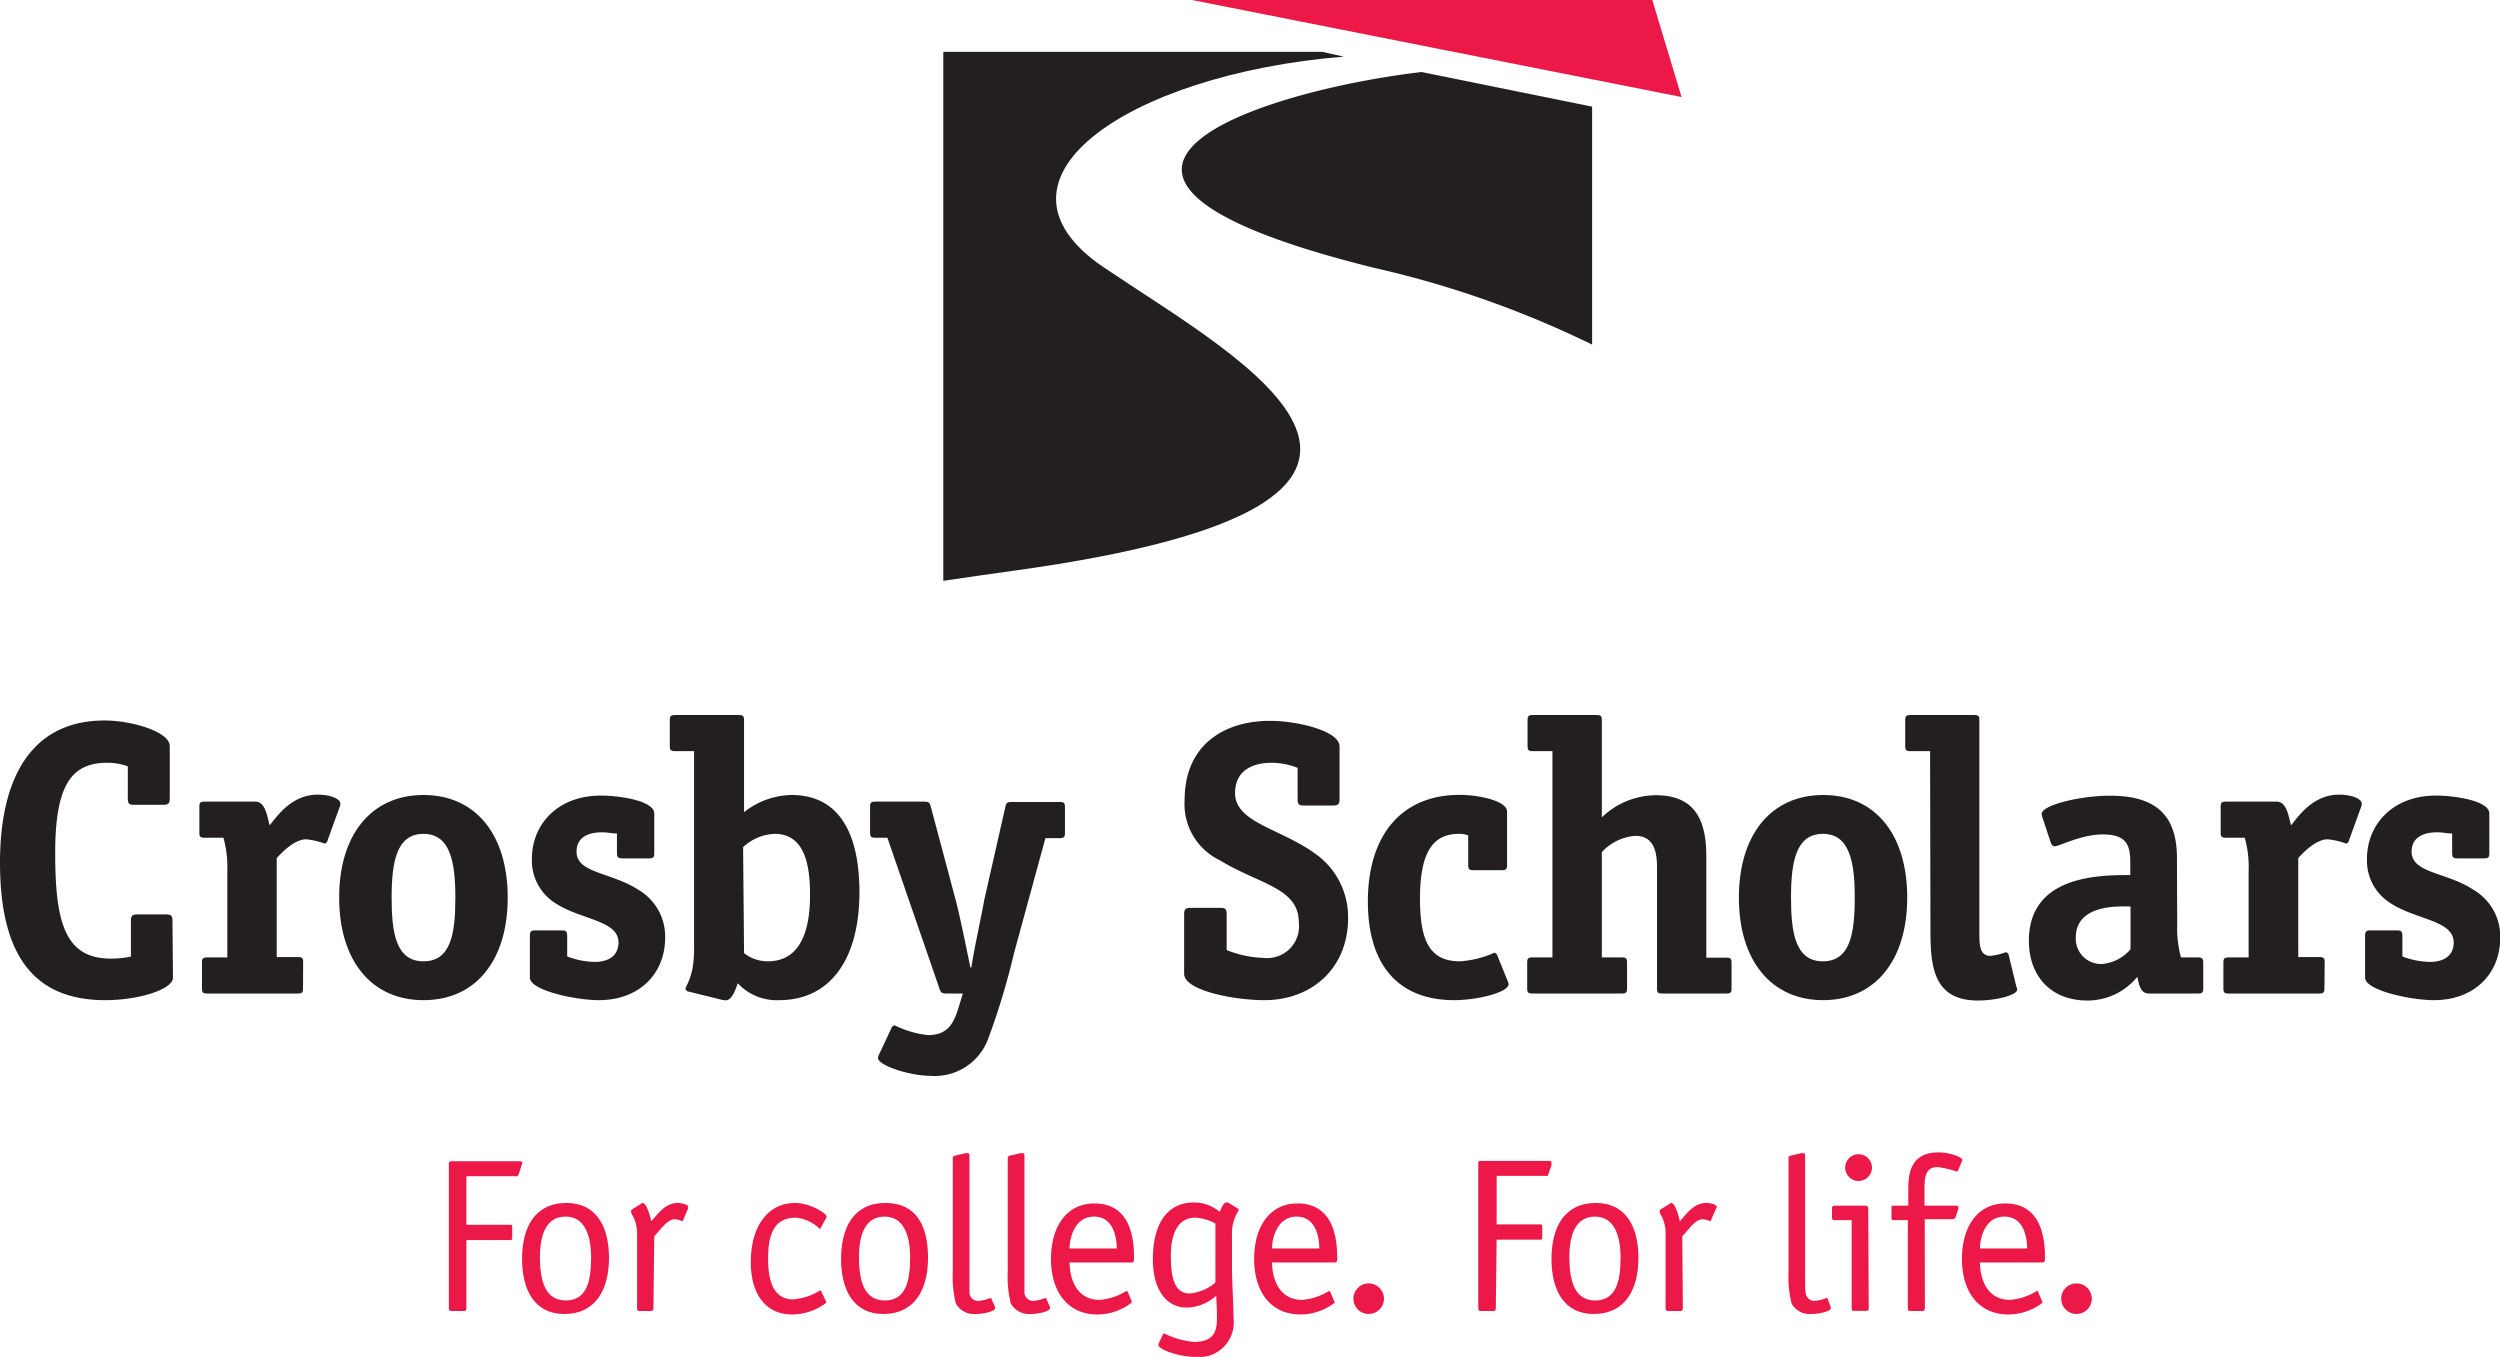 <svg xmlns="http://www.w3.org/2000/svg" viewBox="0 0 211.04 114.54"><defs><style>.cls-1{fill:#231f20;}.cls-2{fill:#ec1848;}</style></defs><title>Asset 1</title><g id="Layer_2" data-name="Layer 2"><g id="Layer_1-2" data-name="Layer 1"><path class="cls-1" d="M14.6,82.53c0,1-2.92,1.9-5.71,1.9-6,0-8.89-3.74-8.89-11.61,0-7.54,2.92-12,8.82-12,2.3,0,5.51.95,5.51,2.16v4.4c0,.46-.13.56-.56.56H11.35c-.46,0-.56-.1-.56-.56V64.69a5.18,5.18,0,0,0-1.74-.3C6,64.39,4.66,66.32,4.66,72s.75,8.92,4.66,8.92a7.81,7.81,0,0,0,1.73-.17v-3c0-.43.1-.56.56-.56H14c.46,0,.56.13.56.56Z"/><path class="cls-1" d="M25.58,83.41c0,.36-.06.46-.46.46H17.51c-.39,0-.46-.1-.46-.46V81.28c0-.36.07-.46.46-.46h1.68V73.51a9.19,9.19,0,0,0-.33-2.79H17.28c-.39,0-.45-.1-.45-.46V68.13c0-.36.06-.46.45-.46h4.27c.85,0,1,1.21,1.21,2,.62-.75,1.84-2.59,4.07-2.59,1,0,1.9.33,1.9.76a.66.66,0,0,1-.07.32l-1,2.76c0,.1-.13.29-.26.29a6.25,6.25,0,0,0-1.55-.36c-1,0-2.06,1.12-2.49,1.58v8.36h1.77c.4,0,.46.1.46.46Z"/><path class="cls-1" d="M35.75,84.43c-4.43,0-7.12-3.38-7.12-8.66s2.69-8.66,7.12-8.66,7.11,3.38,7.11,8.66-2.68,8.66-7.11,8.66m2.69-8.66c0-3-.43-5.38-2.69-5.38s-2.69,2.33-2.69,5.38.39,5.38,2.69,5.38,2.69-2.3,2.69-5.38"/><path class="cls-1" d="M52.08,70.36c-.39,0-.82-.1-1.25-.1-1.24,0-2.16.46-2.16,1.64,0,1.84,2.95,1.71,5.28,3.25a4.56,4.56,0,0,1,2.2,4c0,3-2.13,5.28-5.61,5.28-1.94,0-5.81-.82-5.81-1.9V79c0-.36.1-.46.46-.46h2.23c.43,0,.46.13.46.59v1.61a6.78,6.78,0,0,0,2.33.46c1.08,0,2-.46,2-1.64,0-1.9-3.21-1.9-5.38-3.35a4.23,4.23,0,0,1-1.93-3.7c0-3,2.26-5.35,5.8-5.35,1.71,0,4.53.46,4.53,1.51V72c0,.36-.07.46-.43.46H52.54c-.36,0-.46-.1-.46-.46Z"/><path class="cls-1" d="M62.81,68.56a6.64,6.64,0,0,1,4-1.45c4.46,0,5.74,3.94,5.74,8.2,0,5.58-2.4,9.12-6.79,9.12A4.46,4.46,0,0,1,62.28,83c-.13.36-.46,1.44-1,1.44a1.64,1.64,0,0,1-.46-.07l-2.62-.65c-.17,0-.33-.13-.33-.27s.36-.59.59-1.7a10.55,10.55,0,0,0,.13-2V63.41H57c-.39,0-.46-.1-.46-.46V60.82c0-.36.07-.46.46-.46h5.35c.39,0,.46.1.46.46Zm0,11.9a3.21,3.21,0,0,0,2,.69c3,0,3.57-3.05,3.57-5.61s-.46-5.15-3-5.15a4.18,4.18,0,0,0-2.65,1.12Z"/><path class="cls-1" d="M85.6,80.46a61.11,61.11,0,0,1-2.2,7.28,4.81,4.81,0,0,1-4.82,3.08c-1.8,0-4.46-.88-4.46-1.51a.86.86,0,0,1,.13-.39l1-2.13a.33.33,0,0,1,.29-.23,8.31,8.31,0,0,0,2.79.82c1.7,0,2.19-1,2.62-2.43l.33-1.08H79.89c-.43,0-.49-.13-.59-.43L74.91,70.72h-1c-.4,0-.46-.1-.46-.46V68.13c0-.36.06-.46.46-.46H78c.46,0,.49.13.59.49L80.68,76c.39,1.47,1,4.56,1.24,5.67H82c.17-1.28,1-5.08,1.08-5.67l1.77-7.81c.1-.42.13-.49.59-.49h4c.36,0,.46.07.46.46v2.13c0,.36-.06.46-.46.46H88.25Z"/><path class="cls-1" d="M109.54,64.82a6,6,0,0,0-2.2-.43c-1.51,0-3.08.59-3.08,2.56,0,2.49,3.84,3,6.72,5.08a6.54,6.54,0,0,1,2.82,5.48c0,4.16-3,6.92-7.08,6.92-2.46,0-6.76-.79-6.76-2.23v-5c0-.43.1-.56.56-.56H103c.46,0,.55.1.55.56v3a9,9,0,0,0,3.09.66,2.69,2.69,0,0,0,3-3c0-2.92-3.35-3.21-6.69-5.25A5.26,5.26,0,0,1,100,67.54c0-4.72,3.41-6.69,7.21-6.69,2.3,0,5.87.85,5.87,2.16v4.43c0,.46-.13.56-.56.56H110.1c-.46,0-.56-.1-.56-.56Z"/><path class="cls-1" d="M127.25,82.76a1.31,1.31,0,0,1,.1.32c0,.69-2.63,1.35-4.59,1.35-4.56,0-7.29-2.79-7.29-8.33s2.79-9,7.75-9c1.57,0,4,.49,4,1.41V73c0,.39-.1.46-.46.46h-2.36c-.36,0-.46-.07-.46-.46V70.52a2.18,2.18,0,0,0-.79-.13c-2.29,0-3.28,1.71-3.28,5.48,0,3.61.85,5.28,3.38,5.28a8.45,8.45,0,0,0,2.89-.72c.09,0,.16.06.23.16Z"/><path class="cls-1" d="M146.17,83.41c0,.36-.06.46-.46.46h-5.38c-.39,0-.45-.1-.45-.46V73.31c0-1.25-.17-2.75-1.84-2.75a4.29,4.29,0,0,0-2.82,1.37v8.89h1.67c.39,0,.46.1.46.46v2.13c0,.36-.07.46-.46.46h-7.51c-.39,0-.46-.1-.46-.46V81.28c0-.36.07-.46.46-.46h1.67V63.41h-1.64c-.39,0-.46-.1-.46-.46V60.82c0-.36.07-.46.46-.46h5.35c.39,0,.46.1.46.46V69a6.63,6.63,0,0,1,4.56-1.87c3.47,0,4.26,2.33,4.26,5.18v8.53h1.67c.4,0,.46.1.46.46Z"/><path class="cls-1" d="M153.91,84.43c-4.43,0-7.12-3.38-7.12-8.66s2.69-8.66,7.12-8.66S161,70.49,161,75.77s-2.69,8.66-7.12,8.66m2.69-8.66c0-3-.43-5.38-2.69-5.38s-2.69,2.33-2.69,5.38.4,5.38,2.69,5.38,2.69-2.3,2.69-5.38"/><path class="cls-1" d="M162.93,63.41h-1.64c-.39,0-.46-.1-.46-.46V60.82c0-.36.07-.46.46-.46h5.35c.39,0,.45.1.45.46V78.69c0,1,0,2,.92,2a5,5,0,0,0,1.28-.3.27.27,0,0,1,.27.2l.65,2.69a.62.62,0,0,1,.07.26c0,.46-1.74.92-3.32.92-4,0-4-3.31-4-6.33Z"/><path class="cls-1" d="M183.79,78.07a9.28,9.28,0,0,0,.32,2.75h1.42c.36,0,.46.1.46.46v2.13c0,.36-.07.46-.46.46h-4.11c-.78,0-.85-.82-1-1.41a5.41,5.41,0,0,1-4.23,2c-3,0-4.92-2-4.92-5.05,0-5.54,6-5.54,8.56-5.54v-1c0-1.48-.26-2.43-2.33-2.43-1.83,0-3.64,1-4.06,1-.17,0-.3-.2-.33-.33l-.66-2a1.8,1.8,0,0,1-.1-.4c0-.75,3.25-1.54,5.78-1.54,4.1,0,5.64,1.87,5.64,5.28Zm-3.94-1.55c-.82,0-4.62-.26-4.62,2.63a2.14,2.14,0,0,0,2.16,2.23,3.53,3.53,0,0,0,2.46-1.25Z"/><path class="cls-1" d="M196.22,83.41c0,.36-.07.46-.46.46h-7.61c-.39,0-.46-.1-.46-.46V81.28c0-.36.07-.46.46-.46h1.67V73.51a8.87,8.87,0,0,0-.33-2.79h-1.57c-.39,0-.46-.1-.46-.46V68.13c0-.36.07-.46.46-.46h4.26c.86,0,1,1.21,1.22,2,.62-.75,1.83-2.59,4.06-2.59,1,0,1.91.33,1.91.76a.8.8,0,0,1-.07.32l-1,2.76c0,.1-.13.29-.26.29a6.26,6.26,0,0,0-1.54-.36c-1,0-2.07,1.12-2.49,1.58v8.36h1.77c.39,0,.46.1.46.46Z"/><path class="cls-1" d="M207,70.36c-.4,0-.82-.1-1.25-.1-1.25,0-2.17.46-2.17,1.64,0,1.84,3,1.71,5.28,3.25a4.56,4.56,0,0,1,2.2,4c0,3-2.13,5.28-5.6,5.28-1.94,0-5.81-.82-5.81-1.9V79c0-.36.1-.46.46-.46h2.23c.42,0,.46.13.46.59v1.61a6.78,6.78,0,0,0,2.33.46c1.08,0,2-.46,2-1.64,0-1.9-3.22-1.9-5.38-3.35a4.22,4.22,0,0,1-1.94-3.7c0-3,2.27-5.35,5.81-5.35,1.7,0,4.52.46,4.52,1.51V72c0,.36-.06.46-.42.46h-2.27c-.36,0-.45-.1-.45-.46Z"/><path class="cls-2" d="M39.37,110.41c0,.22-.06.26-.26.26h-1c-.15,0-.22-.08-.22-.23V98.25a.19.19,0,0,1,.22-.22h5.73c.21,0,.25.06.25.13l-.06.22-.26.78a.33.33,0,0,1-.09.13.34.34,0,0,1-.19,0H39.37v4.1H43c.21,0,.24,0,.24.24v.81c0,.2,0,.24-.24.24H39.37Z"/><path class="cls-2" d="M47.63,110.92c-2.49,0-3.56-2-3.56-4.65s1.07-4.72,3.75-4.72c2.52,0,3.59,2,3.59,4.63s-1.09,4.74-3.78,4.74m2.27-4.76c0-1.8-.5-3.46-2.16-3.46s-2.16,1.58-2.16,3.41c0,2.1.48,3.67,2.18,3.67s2.14-1.49,2.14-3.62"/><path class="cls-2" d="M55.16,110.44a.21.21,0,0,1-.23.23H54c-.15,0-.22-.08-.22-.23v-6.32a3.08,3.08,0,0,0-.32-1.4,1.29,1.29,0,0,1-.2-.47.24.24,0,0,1,.13-.18l.68-.42a.41.41,0,0,1,.18-.1c.34,0,.65,1.15.72,1.55.48-.51,1.15-1.55,2.22-1.55.42,0,.9.15.9.32s0,.09,0,.14l-.41.94s0,.13-.11.13a1.84,1.84,0,0,0-.61-.16c-.65,0-1.29,1-1.73,1.44Z"/><path class="cls-2" d="M69.71,109.82c0,.05.05.09.05.14a4.69,4.69,0,0,1-2.91,1c-2.2,0-3.47-1.71-3.47-4.41,0-3.08,1.48-5,3.74-5,1.24,0,2.66.87,2.66,1.15,0,0,0,.09-.06.15l-.42.77s0,.11-.11.11a3.31,3.31,0,0,0-2-.94c-1.81,0-2.35,1.35-2.35,3.45,0,1.68.34,3.45,2.12,3.45a5,5,0,0,0,2.27-.76c.06,0,.08.06.11.11Z"/><path class="cls-2" d="M74.56,110.92c-2.49,0-3.56-2-3.56-4.65s1.07-4.72,3.74-4.72,3.6,2,3.6,4.63-1.09,4.74-3.78,4.74m2.27-4.76c0-1.8-.5-3.46-2.16-3.46s-2.16,1.58-2.16,3.41c0,2.1.48,3.67,2.18,3.67s2.14-1.49,2.14-3.62"/><path class="cls-2" d="M84,110.33a.33.33,0,0,1,0,.13c0,.2-.89.46-1.57.46a1.77,1.77,0,0,1-1.74-.88,9.25,9.25,0,0,1-.26-2.68V97.79a.2.2,0,0,1,.13-.22l.93-.22a.93.93,0,0,1,.22,0c.13,0,.13.15.13.24v9.85c0,.57,0,1.51,0,1.73a.74.74,0,0,0,.74.65,3.61,3.61,0,0,0,1-.24c.11,0,.11,0,.13.11Z"/><path class="cls-2" d="M88.63,110.33a.31.31,0,0,1,0,.13c0,.2-.88.46-1.56.46a1.78,1.78,0,0,1-1.74-.88,9.25,9.25,0,0,1-.26-2.68V97.79a.2.2,0,0,1,.13-.22l.93-.22a.93.93,0,0,1,.22,0c.13,0,.13.15.13.24v9.85c0,.57,0,1.51,0,1.73a.75.75,0,0,0,.74.65,3.61,3.61,0,0,0,1-.24c.11,0,.11,0,.13.11Z"/><path class="cls-2" d="M95.53,109.82a.39.39,0,0,1,0,.14,4.69,4.69,0,0,1-2.91,1c-2.45,0-3.9-1.88-3.9-4.68s1.37-4.69,3.66-4.69c3.08,0,3.35,3,3.35,4.58,0,.25,0,.4-.2.4H90.29c0,1.13.44,3.16,2.54,3.16a5,5,0,0,0,2.27-.76c.06,0,.08.06.11.11Zm-1.26-4.43c0-1-.31-2.69-1.92-2.69s-2.06,1.77-2.06,2.69Z"/><path class="cls-2" d="M104,107.11c0,1,.13,3.19.13,4.18a2.92,2.92,0,0,1-3.25,3.25c-1.38,0-3.09-.63-3.09-1a.41.41,0,0,1,.07-.24l.3-.63a.13.13,0,0,1,.12-.11,6.88,6.88,0,0,0,2.53.72c1.72,0,1.92-1,1.92-2s-.06-1.68-.06-1.9a3.87,3.87,0,0,1-2.5,1c-1.68,0-2.85-1.47-2.85-4.07,0-2.9,1.13-4.8,3.47-4.8a3.33,3.33,0,0,1,2.18.8c.16-.46.37-.8.53-.8a.35.35,0,0,1,.17,0l.83.52c.07,0,.07.07.07.11s-.16.24-.33.68a3.33,3.33,0,0,0-.24,1.37Zm-1.4-3.82a3.9,3.9,0,0,0-1.7-.5c-1.4,0-2.06,1.23-2.06,3.21s.35,3.19,1.6,3.19a3.88,3.88,0,0,0,2.16-.92Z"/><path class="cls-2" d="M112.62,109.82c0,.05.06.09.06.14a4.7,4.7,0,0,1-2.92,1c-2.45,0-3.89-1.88-3.89-4.68s1.37-4.69,3.65-4.69c3.08,0,3.36,3,3.36,4.58,0,.25,0,.4-.2.4h-5.3c0,1.13.45,3.16,2.55,3.16a5,5,0,0,0,2.27-.76s.07.06.11.11Zm-1.25-4.43c0-1-.32-2.69-1.92-2.69s-2.07,1.77-2.07,2.69Z"/><path class="cls-2" d="M115.54,110.92a1.29,1.29,0,1,1,0-2.58,1.29,1.29,0,0,1,0,2.58"/><path class="cls-2" d="M126.27,110.41c0,.22-.06.26-.26.26h-1c-.15,0-.22-.08-.22-.23V98.25A.19.19,0,0,1,125,98h5.74c.2,0,.23.06.23.13l0,.22-.26.78a.33.33,0,0,1-.09.13.34.34,0,0,1-.19,0h-4.09v4.1h3.61c.21,0,.24,0,.24.24v.81c0,.2,0,.24-.24.24h-3.61Z"/><path class="cls-2" d="M134.53,110.92c-2.49,0-3.56-2-3.56-4.65s1.07-4.72,3.75-4.72c2.52,0,3.59,2,3.59,4.63s-1.09,4.74-3.78,4.74m2.27-4.76c0-1.8-.5-3.46-2.16-3.46s-2.16,1.58-2.16,3.41c0,2.1.48,3.67,2.18,3.67s2.14-1.49,2.14-3.62"/><path class="cls-2" d="M142.06,110.44a.21.21,0,0,1-.23.23h-1a.21.21,0,0,1-.23-.23v-6.32a3.05,3.05,0,0,0-.31-1.4,1.29,1.29,0,0,1-.2-.47.24.24,0,0,1,.13-.18l.68-.42a.41.41,0,0,1,.18-.1c.34,0,.65,1.15.72,1.55.48-.51,1.15-1.55,2.22-1.55.42,0,.9.15.9.32s0,.09-.05.14l-.41.94s0,.13-.11.13a1.84,1.84,0,0,0-.61-.16c-.65,0-1.29,1-1.73,1.44Z"/><path class="cls-2" d="M154.54,110.33a.33.33,0,0,1,0,.13c0,.2-.89.46-1.57.46a1.75,1.75,0,0,1-1.73-.88,9.25,9.25,0,0,1-.26-2.68V97.79c0-.13,0-.2.13-.22l.92-.22a1,1,0,0,1,.22,0c.13,0,.13.15.13.24v9.85c0,.57,0,1.51.05,1.73a.75.75,0,0,0,.74.65,3.61,3.61,0,0,0,1-.24c.11,0,.11,0,.13.11Z"/><path class="cls-2" d="M157.75,110.44a.19.19,0,0,1-.22.22h-1a.19.19,0,0,1-.22-.22V103h-1.44c-.15,0-.22-.08-.22-.23V102a.2.2,0,0,1,.22-.22h2.6c.2,0,.24.11.24.28ZM157,99.69a1.13,1.13,0,1,1,0-2.25,1.13,1.13,0,0,1,0,2.25"/><path class="cls-2" d="M162.49,110.44c0,.15-.07.23-.22.23h-1c-.15,0-.22-.08-.22-.23V103H159.8c-.13,0-.13-.12-.13-.22V102c0-.13,0-.22.13-.22h1.29v-1.44c0-1.38.27-3.06,2.56-3.06.85,0,2,.37,2,.65,0,.05-.06.12-.09.25l-.26.61c0,.06-.07.11-.13.11a8.15,8.15,0,0,0-1.6-.38c-1,0-1.11.77-1.11,1.84v1.42h2.65c.12,0,.21,0,.21.13s0,.07,0,.13l-.24.72a.27.27,0,0,1-.24.16h-2.36Z"/><path class="cls-2" d="M172.37,109.82c0,.05.06.09.06.14a4.69,4.69,0,0,1-2.91,1c-2.46,0-3.9-1.88-3.9-4.68s1.37-4.69,3.66-4.69c3.07,0,3.35,3,3.35,4.58,0,.25,0,.4-.2.4h-5.29c0,1.13.44,3.16,2.54,3.16a5,5,0,0,0,2.27-.76c.06,0,.07.06.11.11Zm-1.25-4.43c0-1-.31-2.69-1.92-2.69s-2.06,1.77-2.06,2.69Z"/><path class="cls-2" d="M175.29,110.92a1.29,1.29,0,1,1,1.29-1.29,1.29,1.29,0,0,1-1.29,1.29"/><polygon class="cls-2" points="100.62 0 139.48 0 141.95 8.19 100.62 0"/><path class="cls-1" d="M113.44,4.78C95.07,6.27,81.82,15.37,93.63,22.87c10.94,7.4,33.76,19.52-8,25.3q-3.18.44-6,.86V4.38h32Z"/><path class="cls-1" d="M134.4,9V29.09A84,84,0,0,0,116,22.61c-31.59-7.82-9.73-14.92,4-16.53Z"/></g></g></svg>